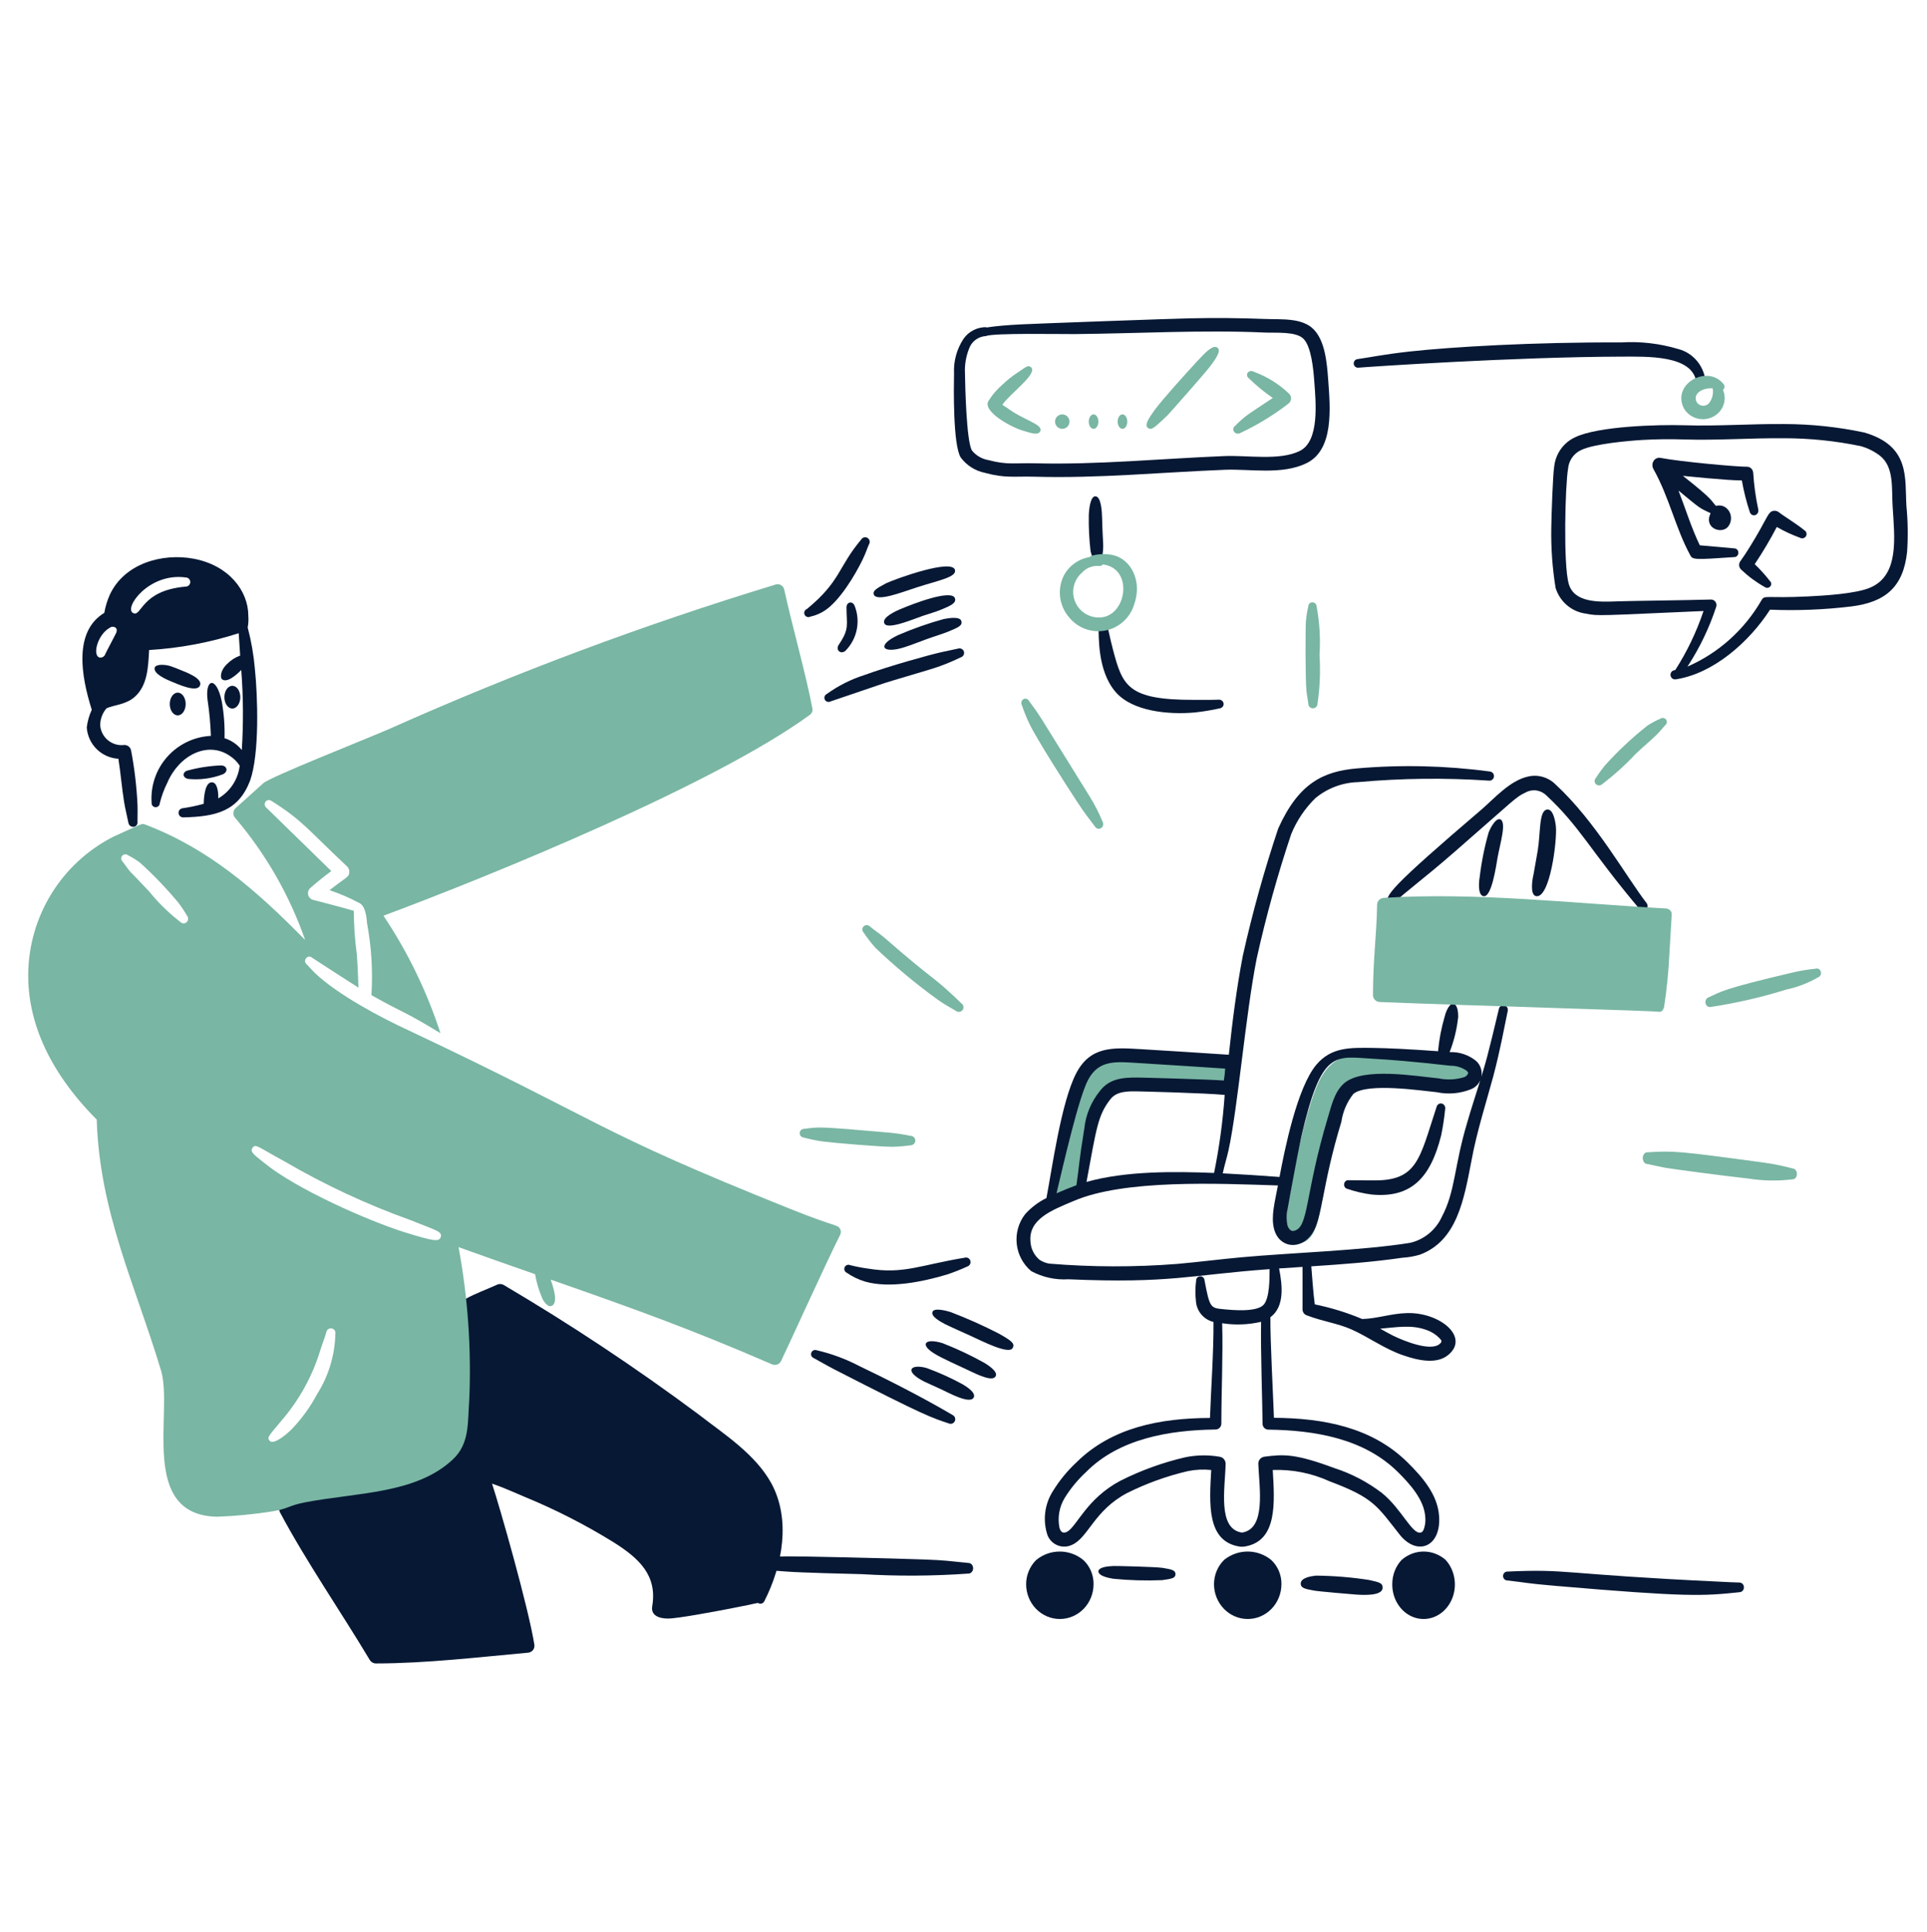 <svg width="400" height="401" viewBox="0 0 400 401" fill="none" xmlns="http://www.w3.org/2000/svg">
<path d="M208.065 84.003C208.332 84.206 208.617 84.388 208.916 84.549C212.332 87.183 216.542 88.015 215.943 89.451C215.536 90.425 214.116 89.915 212.311 89.364C209.732 88.621 203.732 85.248 205.239 83.128C205.988 81.925 206.925 80.832 208.02 79.885C209.094 78.848 210.279 77.916 211.556 77.102C213.021 76.115 213.387 75.719 214.01 76.211C215.515 77.541 209.647 81.661 208.065 84.003Z" fill="#79B6A3"/>
<path d="M242.335 86.205C243.382 85.081 250.124 77.442 251.117 76.125C252.08 74.853 253.663 72.808 252.701 72.148C251.738 71.488 250.202 73.124 248.237 75.264C246.355 77.304 241.314 82.854 239.695 85.069C238.46 86.775 237.48 88.251 238.304 88.829C239.129 89.408 239.845 88.509 242.335 86.205Z" fill="#79B6A3"/>
<path d="M264.205 82.593C262.42 81.369 260.755 80 259.228 78.502C259.045 78.372 258.919 78.183 258.875 77.972C258.831 77.76 258.871 77.541 258.989 77.356C259.126 77.177 259.333 77.054 259.565 77.014C259.797 76.974 260.037 77.02 260.234 77.142C262.996 78.147 265.493 79.698 267.556 81.687C267.708 81.828 267.826 81.997 267.902 82.184C267.978 82.371 268.011 82.571 267.997 82.77C267.984 82.97 267.924 83.164 267.824 83.341C267.723 83.517 267.583 83.671 267.414 83.793C264.359 86.146 261.036 88.175 257.504 89.844C257.299 89.975 257.047 90.026 256.803 89.987C256.558 89.949 256.338 89.823 256.19 89.637C256.042 89.451 255.977 89.219 256.007 88.989C256.038 88.758 256.163 88.548 256.356 88.402C258.602 86.189 258.633 86.288 264.205 82.593Z" fill="#79B6A3"/>
<path d="M219 87.5C219 87.898 219.158 88.279 219.439 88.561C219.721 88.842 220.102 89 220.5 89C220.898 89 221.279 88.842 221.561 88.561C221.842 88.279 222 87.898 222 87.5C222 87.102 221.842 86.721 221.561 86.439C221.279 86.158 220.898 86 220.5 86C220.102 86 219.721 86.158 219.439 86.439C219.158 86.721 219 87.102 219 87.5Z" fill="#79B6A3"/>
<path d="M226 87.5C226 87.898 226.105 88.279 226.293 88.561C226.48 88.842 226.735 89 227 89C227.265 89 227.52 88.842 227.707 88.561C227.895 88.279 228 87.898 228 87.5C228 87.102 227.895 86.721 227.707 86.439C227.52 86.158 227.265 86 227 86C226.735 86 226.48 86.158 226.293 86.439C226.105 86.721 226 87.102 226 87.5Z" fill="#79B6A3"/>
<path d="M232 87.5C232 87.898 232.105 88.279 232.293 88.561C232.48 88.842 232.735 89 233 89C233.265 89 233.52 88.842 233.707 88.561C233.895 88.279 234 87.898 234 87.5C234 87.102 233.895 86.721 233.707 86.439C233.52 86.158 233.265 86 233 86C232.735 86 232.48 86.158 232.293 86.439C232.105 86.721 232 87.102 232 87.5Z" fill="#79B6A3"/>
<path d="M364.967 105.691C364.436 103.209 364.088 100.686 363.927 98.144C363.904 97.788 363.754 97.456 363.509 97.217C363.264 96.978 362.944 96.852 362.615 96.864C360.648 96.891 348.956 95.845 344.649 95.022C344.383 94.972 344.11 95.007 343.861 95.121C343.613 95.234 343.399 95.423 343.247 95.664C343.094 95.905 343.009 96.189 343.001 96.481C342.992 96.773 343.062 97.062 343.2 97.313C346.547 103.312 347.761 109.534 350.85 115.223C351.344 116.154 351.641 116.2 359.991 115.617C360.1 115.62 360.209 115.6 360.311 115.557C360.413 115.515 360.507 115.451 360.586 115.37C360.665 115.288 360.729 115.191 360.774 115.082C360.818 114.974 360.843 114.857 360.846 114.739C360.849 114.62 360.83 114.502 360.791 114.392C360.752 114.281 360.693 114.18 360.618 114.094C360.542 114.008 360.452 113.939 360.352 113.89C360.253 113.842 360.145 113.816 360.036 113.812L352.841 113.171C351.078 109.534 349.887 105.598 348.414 101.81C353.294 105.855 352.77 105.388 355.057 106.496L355.079 106.511C353.594 109.607 357.308 110.934 358.679 109.341C359.038 108.915 359.26 108.374 359.31 107.799C359.359 107.224 359.235 106.647 358.955 106.156C358.674 105.665 358.254 105.286 357.757 105.077C357.26 104.868 356.714 104.841 356.202 104.999C355.051 103.809 355.904 103.929 349.326 98.752C349.556 98.777 358.789 99.741 361.568 99.703C361.955 101.917 362.501 104.095 363.2 106.217C363.265 106.471 363.419 106.687 363.631 106.817C363.842 106.947 364.092 106.981 364.327 106.911C364.561 106.842 364.76 106.674 364.88 106.445C365 106.216 365.032 105.945 364.967 105.691Z" fill="#071834"/>
<path d="M364.237 117.083C365.361 118.157 366.402 119.312 367.353 120.538C367.438 120.606 367.509 120.69 367.561 120.785C367.614 120.88 367.647 120.984 367.658 121.092C367.669 121.199 367.659 121.308 367.628 121.411C367.597 121.515 367.545 121.611 367.476 121.695C367.407 121.779 367.321 121.849 367.225 121.901C367.128 121.952 367.022 121.984 366.913 121.996C366.804 122.007 366.693 121.997 366.588 121.966C366.482 121.935 366.384 121.884 366.299 121.816C364.532 120.828 362.899 119.622 361.441 118.229C361.185 117.999 361.029 117.681 361.004 117.341C360.978 117.002 361.086 116.665 361.305 116.4C361.945 115.518 362.544 114.59 363.137 113.639C366.906 107.607 366.896 106.268 368.086 106.026C368.286 105.988 368.492 105.992 368.69 106.039C368.887 106.085 369.073 106.173 369.233 106.296C370.289 107.141 373.029 108.775 374.548 110.056C374.756 110.175 374.908 110.371 374.97 110.6C375.031 110.83 374.998 111.074 374.876 111.279C374.755 111.484 374.556 111.633 374.323 111.694C374.089 111.755 373.841 111.722 373.633 111.602C371.965 110.996 370.355 110.248 368.82 109.367C367.436 112.019 365.906 114.595 364.237 117.083Z" fill="#071834"/>
<path d="M204.86 67.896C203.898 67.868 202.945 68.079 202.09 68.509C201.236 68.939 200.509 69.574 199.978 70.353C198.591 72.482 197.913 74.973 198.036 77.489C197.978 80.532 197.803 92.264 199.409 94.918C200.618 96.576 202.43 97.728 204.479 98.138C208.669 99.294 210.637 98.812 214.762 98.933C228.115 99.308 241.041 98.013 254.287 97.497C259.432 97.289 266.13 98.613 271.204 96.127C276.908 93.335 276.133 84.743 275.706 78.891C275.445 75.314 275.065 70.814 272.714 68.386C270.309 65.871 265.844 66.336 262.673 66.199C257.4 65.99 252.122 65.945 246.846 66.066C242.913 66.145 215.903 67.129 212.16 67.311C205.263 67.643 204.116 68.214 204.86 67.896ZM223.385 69.33C236.304 69.21 249.715 68.428 262.526 69.015C264.852 69.121 269.02 68.731 270.582 70.32C272.204 71.98 272.625 76.605 272.809 79.099C273.14 83.489 273.934 91.534 269.817 93.579C265.658 95.654 258.994 94.455 254.18 94.65C241.079 95.179 227.863 96.482 214.85 96.154C210.675 96.049 209.105 96.53 205.236 95.501C203.872 95.278 202.641 94.575 201.777 93.528C200.578 91.677 200.339 79.68 200.307 77.495C200.215 75.74 200.506 73.987 201.161 72.349C201.412 71.624 201.879 70.989 202.504 70.524C203.128 70.059 203.882 69.786 204.667 69.739C206.229 69.073 220.388 69.359 223.385 69.336V69.33Z" fill="#071834"/>
<path d="M353.611 126.808C331.988 127.747 331.715 127.883 329.196 127.352C327.755 127.167 326.396 126.567 325.281 125.621C324.166 124.676 323.341 123.425 322.905 122.018C322.235 117.902 321.936 113.732 322.011 109.561C322.033 107.275 322.331 98.396 322.623 96.777C322.77 95.48 323.244 94.244 324.001 93.189C324.758 92.134 325.771 91.296 326.942 90.757C331.631 88.461 344.053 88.087 349.667 88.258C356.568 88.474 363.427 87.945 370.324 88.005C375.925 88.012 381.51 88.601 386.993 89.763C396.583 92.558 395.383 99.262 395.726 104.977C396.036 108.161 396.083 111.365 395.867 114.557C395.082 121.82 391.373 124.993 384.224 125.868C378.647 126.54 373.027 126.761 367.416 126.531C363.112 133.211 355.66 139.811 347.838 140.989C347.716 141.008 347.591 141.002 347.471 140.972C347.35 140.942 347.237 140.888 347.137 140.813C346.936 140.662 346.802 140.436 346.765 140.185C346.727 139.934 346.79 139.678 346.938 139.474C347.087 139.269 347.309 139.133 347.557 139.095L347.743 139.059C350.193 135.239 352.164 131.123 353.611 126.808ZM350.277 138.343C356.737 135.527 362.135 130.678 365.678 124.512C366.313 123.437 366.603 124.215 375.35 123.776C378.65 123.611 385.202 123.243 388.212 121.953C394.248 119.373 393.278 111.696 392.87 105.162C392.626 101.343 393.234 96.899 390.194 94.547C388.998 93.642 387.644 92.974 386.204 92.58C380.965 91.497 375.632 90.951 370.286 90.95C363.385 90.892 356.526 91.421 349.58 91.204C346.717 91.11 343.851 91.143 340.99 91.303C338.062 91.473 330.877 92.105 328.218 93.397C327.465 93.736 326.815 94.273 326.336 94.954C325.857 95.635 325.567 96.433 325.496 97.267C324.899 100.608 324.473 117.148 325.636 121.177C326.798 125.206 332.06 124.948 335.964 124.793C337.891 124.72 350.662 124.561 355.12 124.426C355.302 124.417 355.483 124.452 355.648 124.53C355.812 124.607 355.956 124.724 356.067 124.87C356.178 125.016 356.253 125.188 356.284 125.369C356.316 125.551 356.304 125.738 356.249 125.914C354.812 130.308 352.803 134.488 350.277 138.343Z" fill="#071834"/>
<path d="M227 328.774C227.01 327.826 226.824 326.886 226.454 326.019C226.083 325.151 225.537 324.375 224.852 323.743C223.463 322.614 221.746 322 219.978 322C218.209 322 216.493 322.614 215.103 323.743C214.442 324.392 213.914 325.173 213.553 326.039C213.191 326.904 213.003 327.836 213 328.779C213 330.694 213.737 332.531 215.05 333.885C216.362 335.239 218.142 336 219.998 336C221.854 336 223.633 335.239 224.946 333.885C226.258 332.531 226.995 330.694 226.995 328.779L227 328.774Z" fill="#071834"/>
<path d="M266 328.765C266.01 327.815 265.824 326.875 265.454 326.006C265.083 325.137 264.537 324.36 263.852 323.727C262.458 322.608 260.743 322 258.978 322C257.212 322 255.497 322.608 254.103 323.727C253.442 324.377 252.914 325.159 252.553 326.026C252.191 326.892 252.003 327.826 252 328.769C252 330.687 252.737 332.526 254.05 333.882C255.362 335.238 257.142 336 258.998 336C260.854 336 262.633 335.238 263.946 333.882C265.258 332.526 265.995 330.687 265.995 328.769L266 328.765Z" fill="#071834"/>
<path d="M300.063 323.72C298.762 322.605 297.161 322 295.513 322C293.866 322 292.265 322.605 290.964 323.72C290.346 324.368 289.853 325.147 289.516 326.01C289.178 326.873 289.003 327.803 289.001 328.743C288.987 329.928 289.24 331.098 289.737 332.148C290.235 333.199 290.96 334.097 291.849 334.762C292.738 335.428 293.763 335.84 294.831 335.962C295.9 336.084 296.98 335.912 297.973 335.461C298.967 335.01 299.844 334.295 300.525 333.379C301.207 332.462 301.672 331.374 301.878 330.212C302.085 329.049 302.027 327.848 301.71 326.716C301.393 325.584 300.826 324.556 300.061 323.725L300.063 323.72Z" fill="#071834"/>
<path d="M279.231 219.291C274.895 220.64 273.455 224.79 272.051 228.956C270.173 235.119 268.755 241.422 267.81 247.809C267.074 250.354 266.836 253.026 267.111 255.667C267.21 256.364 267.566 256.995 268.105 257.427C268.643 257.859 269.322 258.059 270 257.985C273.363 257.333 273.769 252.121 274.29 249.41C275.341 243.9 276.601 238.474 278.159 233.083C278.777 230.935 279.327 228.02 281.101 226.48C282.53 225.517 284.195 224.996 285.901 224.981C293.599 224.16 301.983 227.279 305.478 225.366C306.93 224.573 307.63 223.081 306.27 221.699C305.073 220.729 303.588 220.219 302.067 220.255C281.374 218.196 279.231 219.291 279.231 219.291Z" fill="#79B6A3"/>
<path d="M218 250C219.866 242.859 220.833 235.409 223.211 228.384C224.094 225.768 224.854 222.578 227.175 220.772C230.122 218.478 233.796 218.992 237.277 219.195C243.85 219.582 250.425 219.953 256.998 220.442C257.022 222.304 256.827 224.162 256.418 225.98C253.472 225.498 239.399 225.189 236.939 225.151C234.376 225.112 231.669 225.151 229.93 227.373C227.256 230.793 226.901 232.013 224.593 247.581L218 250Z" fill="#79B6A3"/>
<path d="M279.727 246.746C281.353 247.305 283.026 247.694 284.721 247.908C292.899 248.691 296.943 244.469 299.149 235.644C299.52 233.857 299.796 232.049 299.975 230.227C300.003 230.1 300.008 229.968 299.988 229.838C299.969 229.709 299.927 229.585 299.864 229.474C299.8 229.363 299.717 229.266 299.62 229.189C299.522 229.112 299.411 229.057 299.293 229.027C299.176 228.997 299.054 228.992 298.935 229.013C298.816 229.033 298.702 229.079 298.599 229.148C298.496 229.217 298.407 229.306 298.336 229.412C298.265 229.518 298.214 229.639 298.186 229.766C294.649 240.471 294.287 245.172 284.857 244.968C284.4 244.968 281.057 244.968 279.956 244.939C279.846 244.923 279.735 244.93 279.628 244.961C279.521 244.991 279.421 245.044 279.333 245.116C279.245 245.188 279.171 245.279 279.115 245.382C279.059 245.486 279.023 245.6 279.008 245.718C278.993 245.837 278.999 245.958 279.027 246.074C279.055 246.189 279.104 246.298 279.171 246.394C279.238 246.489 279.321 246.569 279.416 246.63C279.512 246.69 279.617 246.73 279.727 246.746Z" fill="#071834"/>
<path d="M309.028 172.697C308.139 175.792 307.505 178.96 307.132 182.167C306.996 182.891 306.705 185.744 307.909 185.983C309.611 186.371 310.541 179.831 310.877 177.906C311.386 175.065 312.788 170.589 311.412 170.034C310.425 169.687 309.247 172.125 309.028 172.697Z" fill="#071834"/>
<path d="M311.161 209.28C310.503 211.964 309.887 214.688 309.185 217.385C307.959 222.547 305.959 228.05 304.513 233.129C301.831 242.074 302.11 247.249 299.286 252.54C298.672 253.886 297.759 255.072 296.618 256.008C295.477 256.943 294.137 257.603 292.703 257.935C282.878 259.525 267.913 259.998 257.759 260.927C253.334 261.335 248.907 261.899 244.433 262.303C235.577 263.001 226.679 262.983 217.826 262.25C217.103 262.138 216.412 261.871 215.8 261.468C215.261 261.024 214.816 260.476 214.493 259.855C214.169 259.235 213.973 258.555 213.916 257.856C213.364 253.068 218.218 251.198 222.911 249.232C233.398 244.732 252.85 245.623 265.267 246.027C264.613 249.527 263.807 252.416 264.448 254.978C265.425 258.995 269.939 259.604 272.359 256.036C274.549 252.85 274.332 246.256 278.434 232.828C278.74 230.706 279.601 228.703 280.929 227.026C283.823 224.624 295.34 226.404 298.26 226.676C300.607 227.169 303.046 226.962 305.278 226.08C305.841 225.871 306.341 225.52 306.73 225.059C307.118 224.599 307.382 224.046 307.496 223.453C307.609 222.86 307.569 222.247 307.378 221.674C307.188 221.102 306.853 220.588 306.407 220.184C304.855 218.923 302.901 218.272 300.908 218.351C301.83 216.002 302.429 213.538 302.687 211.026C302.687 210.096 302.57 208.44 301.651 208.331C300.681 208.214 299.935 210.622 299.861 211.047C299.18 213.37 298.726 215.755 298.506 218.167C292.393 217.718 288.07 217.526 285.074 217.481C280.271 217.423 276.4 217.267 273.253 220.955C269.251 225.71 266.671 238.535 265.597 244.264C261.673 243.966 257.746 243.715 253.816 243.512C254.152 241.877 254.676 240.277 255.029 238.648C256.976 229.648 258.56 210.47 260.868 198.884C262.801 190.17 265.19 181.564 268.026 173.103C269.178 170.289 270.894 167.743 273.066 165.624C275.571 163.564 278.685 162.401 281.919 162.317C290.939 161.504 300.008 161.402 309.044 162.009C309.17 162.026 309.299 162.018 309.421 161.984C309.544 161.95 309.659 161.892 309.758 161.813C309.858 161.734 309.941 161.635 310.002 161.523C310.063 161.41 310.101 161.287 310.114 161.16C310.127 161.032 310.114 160.904 310.076 160.782C310.038 160.659 309.977 160.546 309.894 160.448C309.812 160.351 309.711 160.271 309.598 160.213C309.484 160.156 309.36 160.122 309.233 160.114C300.101 158.888 290.862 158.673 281.683 159.472C274.663 160.075 269.559 162.541 265.333 171.932C262.431 180.598 259.979 189.409 257.986 198.331C256.662 205.201 255.808 212.094 255.075 218.898C251.345 218.637 240.212 217.936 236.653 217.727C231.065 217.402 226.308 217.086 223.374 222.785C220.25 228.849 218.397 242.469 217.216 248.64C215.539 249.464 214.035 250.604 212.785 251.997C211.434 253.748 210.812 255.958 211.05 258.161C211.287 260.365 212.366 262.389 214.059 263.807C216.427 265.083 219.102 265.668 221.783 265.498C242.957 266.417 247.022 264.59 263.539 263.393C263.524 265.29 263.573 269.41 262.284 270.797C260.819 272.348 255.94 271.912 253.852 271.701C251.304 271.447 251.107 271.438 250.03 265.707C250.017 265.474 249.913 265.257 249.74 265.102C249.567 264.946 249.34 264.867 249.109 264.88C248.878 264.893 248.661 264.999 248.507 265.173C248.353 265.347 248.274 265.575 248.287 265.808C248.102 267.176 248.086 268.562 248.24 269.934C248.291 270.969 248.675 271.959 249.333 272.755C249.991 273.552 250.889 274.112 251.89 274.351C251.943 280.475 251.353 288.749 251.162 294.274C240.809 294.328 230.823 296.219 223.463 303.473C221.577 305.228 219.934 307.231 218.579 309.427C217.714 310.773 217.163 312.299 216.965 313.89C216.768 315.481 216.93 317.096 217.439 318.615C217.628 319.091 217.912 319.523 218.273 319.884C218.634 320.246 219.065 320.529 219.539 320.718C220.012 320.906 220.519 320.994 221.028 320.978C221.537 320.962 222.038 320.841 222.499 320.624C225.896 319.149 227.092 313.504 233.925 309.88C237.949 307.867 242.194 306.333 246.571 305.311C248.167 304.986 249.802 304.907 251.421 305.078C251.035 311.999 250.421 319.976 257.407 320.985C257.673 321.005 257.941 321.005 258.207 320.985C265.25 319.968 264.577 311.811 264.195 305.074C268.242 304.93 272.268 305.73 275.956 307.412C285.229 310.884 285.815 312.514 290.671 318.656C294.294 322.993 299.165 320.985 298.723 314.658C298.421 310.192 295.311 306.598 292.14 303.467C284.787 296.202 274.708 294.313 264.441 294.247C264.289 289.832 263.66 278.22 263.703 273.374C266.705 271.167 266.193 266.735 265.507 263.248C267.132 263.137 268.754 263.034 270.374 262.929V271.795C270.384 272.054 270.47 272.303 270.621 272.513C270.772 272.722 270.982 272.881 271.223 272.97C274.759 274.312 277.506 274.584 280.5 275.889C284.068 277.466 287.456 280.005 291.329 281.293C294.323 282.33 298.226 283.216 300.653 281.174C305.082 277.462 298.886 272.355 292.13 272.511C288.76 272.586 285.858 273.673 282.757 273.744C279.584 272.408 276.287 271.39 272.916 270.705C272.593 268.355 272.328 264.367 272.196 262.812C278.708 262.384 284.76 261.944 291.14 261.023C292.369 260.948 293.586 260.733 294.767 260.382C302.485 257.476 303.885 248.905 305.458 240.809C306.492 235.039 308.737 227.988 309.979 223.344C311.454 217.716 312.066 214.139 312.992 209.701C313.023 209.466 312.966 209.229 312.832 209.034C312.698 208.84 312.496 208.703 312.267 208.651C312.038 208.598 311.798 208.633 311.593 208.75C311.389 208.866 311.235 209.055 311.161 209.28ZM267.13 251.664C267.157 251.45 269.346 239.456 270.102 235.977C274.33 217.648 277.09 219.289 284.985 219.727C288.423 219.917 293.508 220.314 301.044 221.176C302.257 221.154 303.446 221.519 304.441 222.218C304.677 222.432 304.817 222.607 304.723 222.806C304.653 222.972 304.549 223.122 304.42 223.248C304.29 223.374 304.137 223.472 303.97 223.537C302.215 224.086 300.35 224.173 298.553 223.791C293.807 223.34 282.978 221.441 279.056 224.783C276.891 226.597 276.256 229.999 275.619 231.977C270.718 248.335 271.744 254.863 268.508 255.465C267.892 255.579 267.391 254.873 267.234 254.256C267.057 253.404 267.022 252.528 267.13 251.664ZM252.011 243.431C243.913 243.104 233.706 242.98 225.533 245.296C227.614 234.078 227.869 231.499 230.491 228.129C231.804 226.445 234.082 226.466 236.237 226.503C237.222 226.522 250.251 226.842 254.213 227.236C253.837 232.677 253.102 238.087 252.011 243.431ZM225.875 224.082C228.164 219.789 231.865 220.357 236.519 220.635C240.341 220.864 252.2 221.622 254.319 221.774C254.273 222.605 254.179 223.433 254.037 224.253C251.546 224.028 237.766 223.65 236.284 223.631C233.069 223.594 230.275 223.844 228.323 226.409C226.504 228.643 225.374 231.365 225.075 234.238C223.956 241.05 224.013 242.082 223.442 245.971C222.048 246.497 220.668 247.06 219.303 247.659C220.741 241.676 223.871 227.851 225.875 224.082ZM290.162 305.495C292.71 308.018 295.646 311.286 295.854 314.865C295.927 315.611 295.855 316.365 295.642 317.083C295.514 317.51 295.347 317.948 294.924 318.059C293.124 318.527 290.954 313.145 286.83 309.828C283.854 307.563 280.519 305.82 276.965 304.674C268.896 301.683 266.49 301.785 262.42 302.324C262.066 302.377 261.745 302.561 261.519 302.84C261.292 303.119 261.178 303.473 261.197 303.832C261.409 308.863 262.821 317.247 257.868 318.059H257.74C252.689 317.247 254.305 308.816 254.409 303.832C254.422 303.468 254.301 303.111 254.067 302.832C253.833 302.553 253.505 302.372 253.145 302.324C250.783 301.918 248.367 301.957 246.019 302.439C241.361 303.521 236.846 305.154 232.57 307.305C225.608 311.002 223.588 316.641 221.567 317.865C220.703 318.324 220.193 318.012 219.923 317.083C219.491 314.941 219.883 312.714 221.019 310.852C222.252 308.876 223.74 307.075 225.446 305.495C232.309 298.58 242.622 296.8 252.302 296.676C252.617 296.677 252.92 296.555 253.148 296.336C253.376 296.117 253.51 295.818 253.523 295.501C253.523 288.928 253.886 281.107 253.693 274.62C256.38 275.04 259.123 274.939 261.772 274.323C261.66 280.631 262.046 290.915 262.082 295.501C262.084 295.817 262.209 296.119 262.429 296.343C262.65 296.567 262.949 296.695 263.263 296.7C273.011 296.822 283.203 298.58 290.162 305.501V305.495ZM296.232 276.06C297.211 276.415 298.096 276.988 298.823 277.737C299.215 278.18 299.46 278.406 298.823 278.932C296.924 280.526 291.44 278.314 289.123 277.178C288.227 276.722 287.38 276.24 286.486 275.746C289.911 275.47 293.056 274.842 296.232 276.066V276.06Z" fill="#071834"/>
<path d="M289.509 187.279C291.306 185.406 295.175 182.689 301.98 176.756C314.642 165.722 314.6 165.443 316.622 164.501C317.306 164.105 318.095 163.944 318.874 164.042C319.654 164.14 320.382 164.492 320.951 165.045C328.009 171.585 330.089 176.528 340.343 188.674C340.506 188.862 340.734 188.978 340.98 188.997C341.225 189.016 341.467 188.937 341.657 188.776C341.846 188.616 341.967 188.386 341.994 188.135C342.021 187.885 341.953 187.633 341.803 187.434C337.656 182.108 331.254 170.512 322.929 162.831C322.192 162.085 321.285 161.541 320.29 161.248C319.295 160.954 318.244 160.921 317.233 161.151C313.397 161.963 310.103 165.805 307.538 167.993C288.683 184.092 287.132 186.196 288.288 187.356C288.462 187.507 288.686 187.584 288.914 187.57C289.141 187.556 289.354 187.452 289.509 187.279Z" fill="#071834"/>
<path d="M319.201 176.503C318.924 178.188 318.592 179.874 318.315 181.521C318.133 182.22 317.494 185.652 318.814 185.975C321.724 186.622 323.257 174.403 322.965 171.535C322.852 170.419 322.418 167.901 321.195 168.003C319.403 168.121 319.818 172.745 319.201 176.503Z" fill="#071834"/>
<path d="M344.398 209.999C344.624 210.008 344.845 209.93 345.013 209.782C345.181 209.633 345.283 209.426 345.298 209.205H345.391C345.97 205.486 346.349 201.739 346.526 197.981C347.01 188.945 347.206 189.516 346.716 188.976C346.486 188.722 346.164 188.565 345.818 188.54C326.596 187.494 306.252 185.117 287.224 186.342C286.857 186.365 286.513 186.523 286.259 186.783C286.005 187.043 285.86 187.387 285.853 187.747C285.744 194.422 285 198.936 285 206.516C284.998 206.882 285.139 207.234 285.395 207.5C285.65 207.767 285.999 207.927 286.371 207.948C305.591 208.734 344.398 209.786 344.398 209.999ZM344.351 191.09C325.41 190.317 307.327 188.111 288.738 189.144C288.608 192.731 287.934 201.627 287.934 205.153C294.97 205.473 341.939 208.028 343.585 208.149C343.967 204.877 344.106 201.223 344.155 197.905C344.185 196.27 344.302 191.734 344.349 191.09H344.351Z" fill="#79B6A3"/>
<path d="M166.778 236.073C168.073 236.42 169.386 236.692 170.712 236.887C173.333 237.217 182.786 238.022 185.387 238C186.593 237.962 187.797 237.858 188.992 237.689C189.248 237.691 189.495 237.592 189.682 237.415C189.869 237.238 189.983 236.994 190 236.735C190 236.474 189.899 236.223 189.72 236.036C189.54 235.849 189.296 235.741 189.04 235.734C187.517 235.416 185.978 235.187 184.429 235.05C169.375 233.73 170.214 233.884 166.873 234.28C166.649 234.283 166.434 234.373 166.272 234.531C166.11 234.689 166.013 234.903 166.001 235.131C165.989 235.359 166.063 235.583 166.207 235.758C166.351 235.933 166.555 236.045 166.778 236.073Z" fill="#79B6A3"/>
<path d="M179.229 193.474C179.978 194.611 180.813 195.693 181.726 196.712C185.749 200.55 190.035 204.121 194.554 207.399C195.708 208.256 197.691 209.365 198.422 209.794C198.522 209.871 198.637 209.929 198.76 209.963C198.883 209.998 199.012 210.008 199.14 209.994C199.267 209.98 199.39 209.941 199.502 209.881C199.614 209.82 199.713 209.739 199.792 209.642C199.949 209.443 200.022 209.193 199.994 208.944C199.967 208.695 199.843 208.466 199.647 208.303C193.024 201.934 194.768 204.354 183.732 194.731C182.849 193.96 181.341 192.928 180.6 192.3C180.439 192.124 180.213 192.016 179.971 192.002C179.729 191.987 179.491 192.066 179.309 192.222C179.128 192.378 179.017 192.597 179.002 192.832C178.987 193.066 179.068 193.297 179.229 193.474Z" fill="#79B6A3"/>
<path d="M212.11 146.329C212.591 147.753 213.159 149.142 213.811 150.489C215.299 153.474 221.143 162.717 223.705 166.573C225.541 169.342 225.412 169.01 227.294 171.545C227.359 171.653 227.443 171.747 227.542 171.821C227.641 171.895 227.753 171.947 227.871 171.976C227.989 172.004 228.112 172.008 228.231 171.986C228.351 171.965 228.465 171.919 228.568 171.851C228.671 171.783 228.76 171.694 228.83 171.59C228.9 171.486 228.95 171.368 228.977 171.244C229.004 171.119 229.007 170.99 228.987 170.865C228.967 170.739 228.923 170.618 228.858 170.51C228.097 168.669 227.189 166.9 226.143 165.221C225.692 164.475 216.311 149.388 216.251 149.281C214.919 147.193 214.127 146.224 213.581 145.451C213.47 145.246 213.287 145.095 213.071 145.032C212.854 144.969 212.623 144.999 212.428 145.116C212.233 145.232 212.09 145.425 212.031 145.653C211.971 145.88 211.999 146.123 212.11 146.329Z" fill="#79B6A3"/>
<path d="M271.575 125.853C271.321 126.917 271.151 128 271.066 129.091C270.976 130.113 270.942 141.448 271.204 143.509C271.296 144.367 271.483 145.18 271.575 146.049C271.575 146.301 271.675 146.543 271.854 146.722C272.032 146.9 272.275 147 272.527 147C272.78 147 273.022 146.9 273.201 146.722C273.38 146.543 273.48 146.301 273.48 146.049C273.979 142.703 274.119 139.314 273.899 135.938C274.122 132.567 273.919 129.18 273.296 125.859C273.288 125.63 273.192 125.413 273.028 125.253C272.863 125.093 272.644 125.003 272.414 125C272.303 125 272.192 125.022 272.089 125.065C271.986 125.107 271.893 125.171 271.815 125.25C271.736 125.329 271.675 125.424 271.634 125.527C271.593 125.631 271.572 125.741 271.575 125.853Z" fill="#79B6A3"/>
<path d="M344.625 149.164C343.702 149.568 342.814 150.044 341.97 150.587C338.8 153.092 335.854 155.852 333.165 158.838C332.473 159.682 331.835 160.565 331.253 161.483C331.084 161.656 330.993 161.888 331 162.127C331.008 162.365 331.113 162.591 331.292 162.755C331.471 162.919 331.711 163.007 331.957 163C332.203 162.993 332.437 162.891 332.606 162.717C335.098 160.815 337.421 158.713 339.548 156.434C340.907 155.134 342.369 153.938 343.749 152.607C344.59 151.794 345.371 150.809 345.659 150.488C345.749 150.423 345.824 150.341 345.881 150.248C345.938 150.154 345.976 150.051 345.991 149.943C346.007 149.836 346.001 149.726 345.973 149.621C345.945 149.516 345.896 149.417 345.829 149.33C345.762 149.244 345.677 149.17 345.581 149.115C345.484 149.06 345.378 149.024 345.267 149.008C345.156 148.993 345.043 148.999 344.934 149.026C344.825 149.053 344.723 149.1 344.634 149.166L344.625 149.164Z" fill="#79B6A3"/>
<path d="M376.882 201.042C375.285 201.195 373.698 201.458 372.131 201.829C357.256 205.311 357.258 205.825 354.614 207.012C354.388 207.103 354.203 207.286 354.096 207.522C353.99 207.757 353.971 208.028 354.043 208.279C354.115 208.53 354.272 208.741 354.483 208.869C354.693 208.997 354.941 209.033 355.175 208.969C360.463 208.167 365.694 206.961 370.827 205.359C373.118 204.871 375.331 204.019 377.395 202.833C377.613 202.759 377.795 202.593 377.901 202.373C378.008 202.153 378.029 201.896 377.961 201.659C377.893 201.421 377.741 201.223 377.539 201.107C377.337 200.992 377.101 200.968 376.882 201.042Z" fill="#79B6A3"/>
<path d="M372.234 242.526C370.157 241.966 368.059 241.542 365.95 241.257C347.931 238.805 347.411 238.84 341.974 239.143C341.728 239.127 341.488 239.239 341.306 239.454C341.123 239.67 341.014 239.971 341.001 240.292C340.989 240.613 341.074 240.928 341.239 241.166C341.404 241.405 341.635 241.548 341.88 241.564C343.13 241.807 344.38 242.109 345.63 242.346C347.217 242.619 357.726 244.03 362.954 244.599C366.005 245.08 369.087 245.129 372.147 244.743C372.365 244.744 372.575 244.636 372.734 244.439C372.893 244.243 372.988 243.974 372.999 243.689C373.01 243.404 372.937 243.124 372.795 242.907C372.652 242.691 372.451 242.554 372.234 242.526Z" fill="#79B6A3"/>
<path d="M163.466 326.171C166.241 326.379 175.965 326.631 178.931 326.698C186.289 327.138 193.661 327.097 201.015 326.576C201.268 326.581 201.513 326.47 201.697 326.268C201.881 326.065 201.99 325.786 202 325.491C202 325.199 201.901 324.919 201.726 324.71C201.55 324.501 201.312 324.381 201.061 324.374C196.814 323.964 196.324 323.813 191.806 323.65C184.569 323.381 165.726 322.965 163.519 323.002C156.576 323.104 156 323.378 156 324.384C156 325.39 156.299 325.684 163.466 326.171Z" fill="#071834"/>
<path d="M231.075 327.649C234.457 327.983 237.861 328.079 241.259 327.936C243.285 327.649 244 327.509 244 326.705C244 325.901 243.33 325.721 241.309 325.386C239.664 325.161 231.502 324.976 231.125 325.003C230.16 325.05 228.091 325.187 228 326.09C227.998 327.068 230.059 327.481 231.075 327.649Z" fill="#071834"/>
<path d="M272.751 330.102C273.599 330.275 280.546 330.861 281.409 330.925C282.86 331.029 287 331.283 287 329.504C287 328.609 286.547 328.411 284.204 327.905C280.539 327.338 276.85 327.036 273.156 327C272.157 327.106 270 327.435 270 328.649C270 329.593 270.915 329.761 272.751 330.102Z" fill="#071834"/>
<path d="M312.851 328C316.938 328.45 316.547 328.583 322.901 329.126C350.346 331.48 353.537 331.237 361.074 330.44C361.326 330.433 361.565 330.321 361.738 330.129C361.912 329.936 362.006 329.678 362 329.411C361.994 329.145 361.888 328.892 361.705 328.709C361.523 328.525 361.279 328.426 361.027 328.432C359.751 328.403 358.475 328.333 357.198 328.268C323.631 326.692 325.816 325.567 312.892 326.161C312.778 326.158 312.664 326.179 312.558 326.222C312.451 326.265 312.354 326.33 312.271 326.413C312.188 326.496 312.122 326.595 312.075 326.705C312.029 326.815 312.003 326.934 312 327.055C311.997 327.175 312.017 327.295 312.057 327.408C312.098 327.521 312.16 327.624 312.238 327.711C312.316 327.799 312.41 327.869 312.515 327.919C312.619 327.968 312.731 327.995 312.845 327.998L312.851 328Z" fill="#071834"/>
<path d="M226.007 107.027C225.968 109.466 226.088 111.905 226.369 114.325C226.499 114.961 226.732 115.509 226.913 116.12C226.938 116.375 227.054 116.609 227.235 116.773C227.417 116.936 227.651 117.017 227.887 116.997C228.123 116.977 228.342 116.858 228.498 116.666C228.655 116.474 228.735 116.223 228.723 115.968C229.237 112.932 228.903 113.341 228.768 107.512C228.738 106.172 228.582 103.02 227.364 103C226.336 102.98 226.038 105.691 226.007 107.027Z" fill="#071834"/>
<path d="M228.014 129.986C228.143 131.916 227.708 139.174 231.598 143.639C235.092 147.656 242.559 148.348 247.977 147.867C249.721 147.681 251.452 147.398 253.16 147.017C253.413 146.985 253.643 146.86 253.799 146.669C253.955 146.479 254.024 146.239 253.992 146.001C253.96 145.763 253.83 145.546 253.628 145.398C253.427 145.25 253.172 145.182 252.917 145.209C251.415 145.273 249.672 145.242 247.831 145.246C234.072 145.273 233.017 142.368 231.015 134.77C229.818 130.213 229.96 128.813 228.739 129.02C228.623 129.038 228.513 129.077 228.414 129.136C228.315 129.195 228.229 129.271 228.161 129.361C228.094 129.451 228.046 129.552 228.021 129.66C227.996 129.767 227.993 129.878 228.014 129.986Z" fill="#071834"/>
<path d="M226.213 115.607C226.35 115.437 226.546 115.323 226.763 115.289C228.099 114.955 229.491 114.91 230.846 115.156C234.814 115.957 237.18 120.671 235.397 125.524C234.978 126.872 234.202 128.08 233.15 129.02C232.098 129.96 230.811 130.596 229.426 130.861C228.041 131.126 226.61 131.01 225.286 130.524C223.961 130.039 222.794 129.203 221.908 128.105C220.9 126.933 220.259 125.492 220.064 123.959C219.868 122.425 220.127 120.869 220.807 119.481C221.346 118.46 222.114 117.578 223.053 116.906C223.991 116.233 225.073 115.789 226.213 115.607ZM228.92 117.139C228.821 117.27 228.685 117.369 228.53 117.425C228.375 117.48 228.208 117.49 228.047 117.451C227.407 117.408 226.765 117.51 226.17 117.749C225.574 117.989 225.04 118.359 224.607 118.834C223.792 119.536 223.21 120.47 222.938 121.512C222.666 122.553 222.718 123.653 223.087 124.664C223.456 125.675 224.123 126.55 225.001 127.172C225.879 127.794 226.926 128.134 228.002 128.146C233.773 128.374 235.583 117.975 228.912 117.139H228.92Z" fill="#79B6A3"/>
<path d="M281.965 76.307C284.051 76.124 314.42 74.073 336.496 74.014C341.969 74.001 351.126 73.673 352.102 79.147C352.114 79.273 352.151 79.396 352.21 79.507C352.269 79.619 352.35 79.717 352.447 79.796C352.544 79.875 352.656 79.933 352.775 79.966C352.895 80 353.02 80.008 353.143 79.992C353.395 79.958 353.625 79.826 353.785 79.622C353.944 79.419 354.019 79.16 353.996 78.9C353.797 77.37 353.155 75.936 352.151 74.783C351.147 73.63 349.829 72.813 348.366 72.436C344.517 71.281 340.502 70.817 336.498 71.065C318.275 70.984 301.261 72.001 292.657 72.946C287.145 73.56 284.409 74.164 281.782 74.529C281.552 74.554 281.34 74.671 281.194 74.856C281.049 75.04 280.981 75.276 281.005 75.512C281.029 75.748 281.144 75.964 281.324 76.113C281.504 76.263 281.735 76.332 281.965 76.307Z" fill="#071834"/>
<path d="M357.645 80.92C358.098 81.961 358.118 83.131 357.702 84.186C357.286 85.241 356.465 86.099 355.412 86.581C354.358 87.063 353.153 87.132 352.049 86.773C350.944 86.413 350.026 85.654 349.485 84.653C347.036 79.532 354.49 75.672 357.692 79.632C357.859 79.786 357.957 79.997 357.965 80.22C357.974 80.443 357.893 80.661 357.739 80.827C357.688 80.862 357.688 80.903 357.645 80.92ZM355.506 80.586C353.41 80.435 351.301 81.696 352.187 83.446C352.313 83.659 352.49 83.838 352.703 83.97C352.916 84.102 353.158 84.183 353.41 84.205C353.661 84.227 353.915 84.19 354.148 84.098C354.382 84.005 354.59 83.859 354.753 83.672C355.094 83.237 355.336 82.738 355.466 82.206C355.596 81.675 355.609 81.123 355.506 80.586Z" fill="#79B6A3"/>
<path d="M160.126 307.863C156.795 301.798 150.434 297.728 144.916 293.471C131.957 283.833 118.493 274.895 104.58 266.695C104.376 266.569 104.145 266.495 103.906 266.48C103.667 266.465 103.428 266.51 103.211 266.61C101.028 267.606 98.721 268.414 96.596 269.591C96.359 269.736 96.167 269.944 96.042 270.192C95.917 270.44 95.864 270.718 95.889 270.995C96.555 278.131 98.421 296.146 93.857 301.734C88.765 307.823 66.778 310.393 59.144 311.714C58.919 311.759 58.708 311.855 58.526 311.995C58.345 312.136 58.198 312.316 58.097 312.522C57.997 312.728 57.945 312.954 57.946 313.183C57.947 313.413 58.002 313.639 58.104 313.844C63.584 324.121 70.627 334.273 76.762 344.511C76.897 344.728 77.085 344.908 77.309 345.033C77.532 345.158 77.784 345.224 78.04 345.224C88.439 345.224 99.616 343.893 109.64 342.988C109.837 342.97 110.029 342.911 110.202 342.815C110.376 342.72 110.528 342.589 110.648 342.431C110.768 342.273 110.854 342.093 110.9 341.9C110.947 341.707 110.953 341.507 110.918 341.312C109.7 333.645 103.773 312.853 102.131 307.904C104.354 308.654 106.848 309.78 108.886 310.643C115.273 313.268 121.434 316.412 127.308 320.043C132.738 323.45 136.465 326.992 135.383 333.366C135.068 335.247 136.778 335.922 138.691 335.905C140.748 335.905 148.975 334.335 151.49 333.854C158.145 332.576 157.074 332.589 157.453 332.734C157.66 332.836 157.899 332.854 158.119 332.784C158.339 332.714 158.524 332.56 158.633 332.357C162.494 324.809 164.159 315.315 160.126 307.863Z" fill="#071834"/>
<path d="M35.477 141.399C36.84 141.95 40.899 143.86 41.523 142.25C42.096 140.777 38.652 139.52 37.319 138.984C36.701 138.732 36.09 138.477 35.43 138.259C34.322 137.891 32.435 137.785 32.122 138.519C31.709 139.833 34.663 141.066 35.477 141.399Z" fill="#071834"/>
<path d="M39.019 161.652C41.452 161.9 43.911 161.58 46.2 160.717C47.416 160.231 47.241 158.879 45.868 158.851C43.521 158.947 41.192 159.304 38.925 159.916C37.915 160.176 37.734 161.317 39.019 161.652Z" fill="#071834"/>
<path d="M168.203 127.977C169.3 127.741 170.342 127.298 171.272 126.672C174.307 124.649 177.487 119.389 179.067 116.117C179.789 114.627 179.949 113.922 180.389 112.955C180.456 112.849 180.501 112.732 180.521 112.609C180.542 112.486 180.539 112.361 180.511 112.239C180.483 112.118 180.432 112.003 180.36 111.901C180.288 111.8 180.197 111.713 180.091 111.647C179.986 111.581 179.868 111.536 179.746 111.515C179.623 111.494 179.497 111.498 179.376 111.525C179.254 111.553 179.139 111.604 179.038 111.677C178.936 111.749 178.85 111.84 178.784 111.945C173.896 117.766 174.556 120.585 167.496 126.393C167.386 126.435 167.285 126.499 167.2 126.581C167.116 126.664 167.048 126.763 167.003 126.872C166.958 126.981 166.935 127.098 166.937 127.216C166.938 127.335 166.964 127.451 167.012 127.559C167.06 127.667 167.13 127.764 167.217 127.844C167.304 127.924 167.406 127.986 167.518 128.025C167.629 128.064 167.748 128.08 167.865 128.072C167.983 128.064 168.098 128.032 168.203 127.977Z" fill="#071834"/>
<path d="M175.713 126.052C175.713 129.739 176.386 130.444 174.107 133.804C173.379 134.88 174.505 135.883 175.476 135.082C176.67 133.884 177.489 132.364 177.833 130.708C178.177 129.051 178.032 127.331 177.414 125.756C176.961 124.596 175.713 124.934 175.713 126.052Z" fill="#071834"/>
<path d="M190.45 121.857C194.922 120.432 198.509 119.785 198.242 118.339C197.784 115.834 186.044 120.085 183.974 121.033C181.816 122.172 181.137 122.63 181.375 123.39C182.044 124.983 187.338 122.849 190.45 121.857Z" fill="#071834"/>
<path d="M191.536 127.82C192.907 127.349 194.283 126.989 195.646 126.406C197.337 125.682 198.513 125.166 198.242 124.208C197.654 122.11 189.1 125.486 187.096 126.338C185.924 126.802 183.049 128.148 183.554 129.319C184.054 130.867 189.619 128.474 191.536 127.82Z" fill="#071834"/>
<path d="M187.758 134.315C189.268 133.832 190.775 133.221 192.245 132.684C193.753 132.132 195.267 131.694 196.732 131.123C198.875 130.246 199.809 129.83 199.567 128.953C199.366 127.875 197.011 128.267 195.929 128.465C192.707 129.352 189.551 130.46 186.482 131.783C181.75 133.979 183.207 135.798 187.758 134.315Z" fill="#071834"/>
<path d="M172.358 145.588C183.939 141.682 182.487 142.097 185.3 141.243C193.793 138.668 194.779 138.624 199.471 136.409C199.71 136.329 199.909 136.159 200.024 135.934C200.139 135.709 200.16 135.448 200.084 135.208C199.999 134.967 199.822 134.77 199.593 134.659C199.363 134.547 199.099 134.53 198.857 134.611C197.675 134.882 196.543 135.084 195.363 135.359C192.894 135.915 184.633 138.202 179.443 140.091C176.638 140.983 173.992 142.316 171.604 144.039C171.399 144.139 171.242 144.317 171.167 144.533C171.093 144.749 171.107 144.985 171.207 145.19C171.307 145.396 171.484 145.553 171.7 145.627C171.916 145.702 172.153 145.688 172.358 145.588Z" fill="#071834"/>
<path d="M175.76 264.139C176.933 264.951 178.227 265.573 179.593 265.982C184.649 267.43 191.52 266.028 196.55 264.516C198.001 264.039 199.423 263.478 200.809 262.836C201.043 262.758 201.238 262.593 201.352 262.374C201.467 262.156 201.492 261.901 201.422 261.665C201.392 261.547 201.338 261.436 201.264 261.34C201.19 261.243 201.098 261.162 200.993 261.101C200.887 261.04 200.771 261.001 200.65 260.986C200.529 260.971 200.407 260.98 200.289 261.013C191.049 262.525 187.567 264.491 180.215 263.285C178.959 263.117 177.713 262.876 176.484 262.566C176.275 262.47 176.037 262.46 175.822 262.54C175.606 262.62 175.431 262.782 175.335 262.99C175.239 263.199 175.23 263.437 175.31 263.653C175.389 263.868 175.551 264.043 175.76 264.139Z" fill="#071834"/>
<path d="M196.117 274.777C196.756 275.118 200.849 276.956 201.313 277.162C203.611 278.193 209.585 281.326 210.241 279.688C210.69 278.779 209.89 278.214 207.313 276.756C204.074 275.092 200.747 273.607 197.346 272.307C196.786 272.126 193.881 271.278 193.568 272.268C193.176 273.188 195.223 274.311 196.117 274.777Z" fill="#071834"/>
<path d="M194.181 281.053C195.387 281.811 198.915 283.396 201.407 284.567C202.717 285.176 206.152 286.922 206.697 285.56C207.225 284.518 204.429 282.895 204.195 282.768C201.44 281.237 198.583 279.896 195.646 278.753C191.992 277.614 190.735 279.045 194.181 281.053Z" fill="#071834"/>
<path d="M191.779 286.693C192.961 287.265 194.14 287.757 195.32 288.309C196.858 289.022 201.36 291.533 202.122 290.023C202.604 289.069 200.815 287.894 199.903 287.336C197.488 286.014 194.977 284.875 192.392 283.928C189.068 282.972 187.507 284.49 191.779 286.693Z" fill="#071834"/>
<path d="M168.911 281.848C170.007 282.423 171.296 283.225 173.257 284.233C192.452 294.085 193.372 294.2 196.969 295.422C197.197 295.515 197.452 295.517 197.681 295.427C197.91 295.337 198.095 295.162 198.198 294.939C198.302 294.715 198.315 294.461 198.236 294.228C198.156 293.995 197.99 293.802 197.772 293.688C197.542 293.559 190.354 289.216 178.405 283.524C175.599 282.048 172.615 280.94 169.526 280.227C169.42 280.186 169.306 280.167 169.193 280.171C169.079 280.174 168.967 280.2 168.863 280.247C168.759 280.293 168.666 280.36 168.587 280.443C168.509 280.526 168.448 280.623 168.408 280.729C168.326 280.944 168.334 281.183 168.428 281.393C168.522 281.602 168.696 281.766 168.911 281.848Z" fill="#071834"/>
<path d="M35.24 146.107C35.24 146.734 35.414 147.334 35.724 147.777C36.034 148.22 36.455 148.469 36.893 148.469C37.331 148.469 37.752 148.22 38.061 147.777C38.371 147.334 38.545 146.734 38.545 146.107C38.545 145.481 38.371 144.88 38.061 144.437C37.752 143.994 37.331 143.745 36.893 143.745C36.455 143.745 36.034 143.994 35.724 144.437C35.414 144.88 35.24 145.481 35.24 146.107Z" fill="#071834"/>
<path d="M46.576 144.689C46.576 144.999 46.619 145.306 46.702 145.593C46.785 145.879 46.907 146.14 47.06 146.359C47.214 146.578 47.396 146.752 47.596 146.871C47.797 146.99 48.012 147.051 48.229 147.051C48.446 147.051 48.661 146.99 48.861 146.871C49.062 146.752 49.244 146.578 49.397 146.359C49.551 146.14 49.673 145.879 49.756 145.593C49.839 145.306 49.881 144.999 49.881 144.689C49.881 144.379 49.839 144.072 49.756 143.785C49.673 143.499 49.551 143.238 49.397 143.019C49.244 142.8 49.062 142.626 48.861 142.507C48.661 142.388 48.446 142.327 48.229 142.327C48.012 142.327 47.797 142.388 47.596 142.507C47.396 142.626 47.214 142.8 47.06 143.019C46.907 143.238 46.785 143.499 46.702 143.785C46.619 144.072 46.576 144.379 46.576 144.689Z" fill="#071834"/>
<path d="M52.906 138.792C52.655 135.9 52.156 133.035 51.415 130.229C51.567 129.425 51.611 128.605 51.545 127.79C51.545 122.63 47.509 117.31 40.162 115.947C33.692 114.752 25.872 116.912 22.826 123.36C22.273 124.583 21.877 125.871 21.646 127.194C15.29 131.044 16.793 140.185 19.048 147.3C18.509 148.464 18.158 149.706 18.009 150.98C18.126 152.675 18.858 154.27 20.066 155.465C21.275 156.659 22.878 157.372 24.575 157.469C25.048 160.44 25.284 163.445 25.755 166.414C25.991 167.883 26.37 169.31 26.653 170.764C26.695 171.015 26.831 171.24 27.032 171.394C27.234 171.548 27.487 171.62 27.739 171.595C27.864 171.582 27.984 171.543 28.093 171.481C28.201 171.42 28.296 171.336 28.372 171.237C28.447 171.137 28.501 171.023 28.53 170.901C28.56 170.78 28.564 170.653 28.542 170.53C28.542 169.35 28.589 168.188 28.542 167.003C28.365 163.244 27.923 159.501 27.22 155.804C27.17 155.466 26.998 155.158 26.736 154.938C26.475 154.718 26.143 154.601 25.802 154.609C25.2 154.686 24.589 154.639 24.006 154.471C23.423 154.303 22.881 154.018 22.412 153.633C21.944 153.249 21.559 152.772 21.281 152.233C21.003 151.694 20.838 151.104 20.797 150.499C20.809 149.218 21.27 147.982 22.1 147.006C23.64 146.28 26.01 146.301 27.927 144.663C30.674 142.259 30.764 138.313 30.951 134.905C37.272 134.528 43.521 133.356 49.549 131.419C49.583 131.885 49.773 134.98 49.854 136.057C48.814 136.432 47.873 137.039 47.105 137.834C45.584 139.303 45.805 140.681 46.018 140.9C46.996 141.903 49.104 140.065 50.078 139.043C50.507 144.571 50.544 150.122 50.19 155.655C49.265 154.5 48.017 153.646 46.606 153.201C46.679 150.616 46.482 148.03 46.018 145.485C44.875 140.161 42.519 140.879 43.09 145.3C43.461 147.759 43.69 150.237 43.776 152.722C42.05 152.809 40.358 153.239 38.801 153.988C37.243 154.737 35.851 155.789 34.705 157.083C33.559 158.376 32.682 159.886 32.127 161.522C31.572 163.159 31.349 164.89 31.471 166.614C31.461 166.726 31.475 166.84 31.511 166.947C31.547 167.054 31.604 167.153 31.679 167.238C31.754 167.322 31.845 167.391 31.947 167.439C32.05 167.488 32.16 167.515 32.273 167.519C32.387 167.525 32.501 167.508 32.607 167.47C32.714 167.431 32.812 167.372 32.896 167.295C32.979 167.218 33.047 167.125 33.094 167.021C33.141 166.918 33.167 166.806 33.17 166.693C33.531 165.227 34.054 163.806 34.729 162.457C37.155 156.751 43.09 153.725 47.671 156.845C48.506 157.374 49.217 158.076 49.756 158.904C49.595 160.305 49.109 161.65 48.337 162.829C47.564 164.009 46.527 164.992 45.307 165.7C45.347 164.126 45.043 162.378 43.987 162.357C42.594 162.329 42.319 165.223 42.283 166.818C40.84 167.224 39.372 167.532 37.887 167.74C37.646 167.773 37.427 167.896 37.274 168.084C37.121 168.273 37.046 168.513 37.064 168.755C37.082 168.998 37.192 169.224 37.372 169.388C37.552 169.551 37.787 169.64 38.03 169.636C44.845 169.485 49.477 168.358 51.915 162.007C53.883 156.436 53.511 144.657 52.906 138.792ZM24.047 131.496C23.395 132.805 22.06 135.269 21.874 135.706C21.803 135.945 21.651 136.152 21.444 136.292C21.237 136.431 20.988 136.494 20.739 136.471C19.082 136.172 20.213 131.709 22.771 130.295C22.945 130.157 23.159 130.079 23.381 130.075C23.603 130.07 23.82 130.138 24 130.269C24.366 130.612 24.26 131.068 24.047 131.496ZM38.547 121.74C29.156 122.555 29.447 128.129 27.635 127.226C25.616 126.229 30.885 118.79 38.547 119.844C38.799 119.844 39.04 119.944 39.218 120.122C39.395 120.3 39.495 120.541 39.495 120.792C39.495 121.043 39.395 121.284 39.218 121.462C39.04 121.64 38.799 121.74 38.547 121.74Z" fill="#071834"/>
<path d="M174.437 255.144C173.845 254.023 173.851 254.846 163.95 250.855C122.758 234.352 126.172 233.364 84.972 213.911C79.068 211.207 70.041 206.404 65.347 201.911C64.759 201.319 64.201 200.71 63.613 200.077C62.762 199.283 63.956 198.011 64.759 198.748C65.471 199.206 72.556 203.823 74.417 204.969C74.334 204.072 74.351 201.885 74.066 198.007C73.657 195.032 73.449 192.033 73.444 189.031C71.783 188.504 65.524 186.901 64.998 186.76C64.745 186.692 64.516 186.557 64.335 186.369C64.153 186.181 64.026 185.947 63.968 185.692C63.91 185.437 63.922 185.171 64.003 184.923C64.084 184.674 64.231 184.452 64.429 184.281C65.683 183.182 66.919 182.152 68.776 180.78C67.123 179.174 56.023 168.32 55.267 167.602C55.089 167.454 54.975 167.244 54.948 167.014C54.922 166.784 54.985 166.553 55.125 166.369C55.196 166.278 55.284 166.202 55.384 166.146C55.484 166.09 55.595 166.054 55.709 166.04C55.823 166.027 55.939 166.036 56.05 166.068C56.16 166.099 56.263 166.152 56.353 166.224C62.798 170.255 64.02 172.304 72.083 179.854C72.233 180.005 72.348 180.187 72.422 180.387C72.495 180.587 72.525 180.8 72.509 181.012C72.509 182.005 71.857 182.056 68.495 184.677L68.401 184.744C70.502 185.445 72.54 186.322 74.494 187.365C76.051 187.964 76.134 191.169 76.198 191.648C77.108 196.553 77.412 201.552 77.103 206.532C84.471 210.672 83.377 209.524 91.429 214.429C88.629 205.795 84.648 197.589 79.599 190.046C102.409 181.545 148.421 162.731 168.114 148.35C168.318 148.204 168.476 148.001 168.568 147.767C168.661 147.534 168.683 147.278 168.633 147.031C167.324 140.072 164.504 130.148 162.777 122.327C162.734 122.143 162.654 121.969 162.541 121.817C162.428 121.664 162.286 121.536 162.122 121.441C161.959 121.345 161.777 121.284 161.589 121.261C161.401 121.238 161.21 121.254 161.028 121.307C133.71 129.611 106.938 139.613 80.868 151.257C75.348 153.646 56.147 161.209 54.654 162.544L48.938 167.691C48.794 167.815 48.677 167.966 48.592 168.135C48.507 168.304 48.456 168.489 48.443 168.678C48.43 168.867 48.455 169.057 48.516 169.236C48.576 169.415 48.672 169.581 48.797 169.723C55.174 177.205 60.106 185.805 63.343 195.087C53.159 184.714 43.324 176.118 30.09 171.105C29.371 170.833 29.452 170.992 23.527 173.648C18.251 176.333 13.814 180.414 10.699 185.448C7.583 190.481 5.909 196.273 5.859 202.192C5.763 211.3 9.543 221.766 20.077 232.356C20.684 251.634 28.02 266.467 33.443 284.488C35.981 293.026 28.742 314.404 45.015 314.778C48.876 314.641 52.725 314.269 56.541 313.665C60.038 313.075 59.789 312.483 63.296 311.799C74.07 309.723 86.337 310.078 93.997 302.889C97.547 299.56 97.049 295.171 97.405 290.585C97.868 279.951 97.124 269.297 95.186 258.83C100.936 260.9 106.153 262.727 111.073 264.442C111.346 266.05 111.8 267.621 112.427 269.127C112.549 269.608 113.528 271.289 114.363 271.065C116.003 270.663 114.876 267.157 114.306 265.566C131.394 271.529 143.514 275.88 160.274 283.155C160.607 283.297 160.982 283.309 161.323 283.187C161.664 283.065 161.946 282.82 162.114 282.499C163.392 279.905 171.368 262.282 174.396 256.275C174.483 256.1 174.531 255.908 174.538 255.713C174.545 255.518 174.511 255.324 174.437 255.144ZM38.737 191.39C38.646 191.474 38.539 191.538 38.423 191.58C38.307 191.622 38.183 191.64 38.06 191.633C37.936 191.627 37.816 191.596 37.704 191.542C37.593 191.488 37.494 191.413 37.412 191.32C35.017 189.469 32.846 187.344 30.942 184.991C25.812 179.5 27.873 182.077 25.463 178.827C25.291 178.674 25.186 178.461 25.168 178.232C25.151 178.003 25.223 177.776 25.369 177.599C25.444 177.512 25.535 177.442 25.637 177.391C25.739 177.34 25.851 177.31 25.965 177.302C26.079 177.294 26.193 177.308 26.301 177.345C26.41 177.381 26.51 177.438 26.596 177.513C27.458 177.945 28.281 178.452 29.053 179.03C31.926 181.629 34.609 184.431 37.082 187.414C37.718 188.258 38.301 189.14 38.828 190.055C38.987 190.247 39.066 190.492 39.049 190.741C39.032 190.989 38.92 191.222 38.737 191.39ZM69.617 276.77C69.521 281.216 68.215 285.551 65.839 289.31C64.387 292.037 62.558 294.546 60.406 296.764C59.74 297.415 56.845 300.007 55.968 299.017C55.329 298.291 55.885 297.92 58.377 294.892C62.123 290.569 64.909 285.499 66.548 280.018C66.925 278.823 67.4 277.686 67.728 276.508C67.745 276.384 67.787 276.264 67.85 276.155C67.914 276.047 67.998 275.952 68.098 275.876C68.199 275.8 68.313 275.745 68.435 275.713C68.556 275.681 68.683 275.673 68.808 275.691C68.932 275.708 69.052 275.749 69.161 275.813C69.269 275.877 69.364 275.961 69.44 276.061C69.516 276.161 69.572 276.276 69.603 276.397C69.635 276.519 69.643 276.646 69.626 276.77H69.617ZM91.486 256.732C91.12 257.714 90.292 257.687 84.165 255.793C76.242 253.316 61.494 246.734 55.022 241.478C52.62 239.597 51.839 239.018 52.424 238.209C53.084 237.293 53.489 238.025 59.037 241.018C67.335 245.866 76.064 249.938 85.11 253.182C90.534 255.374 91.829 255.542 91.495 256.732H91.486Z" fill="#79B6A3"/>
</svg>
